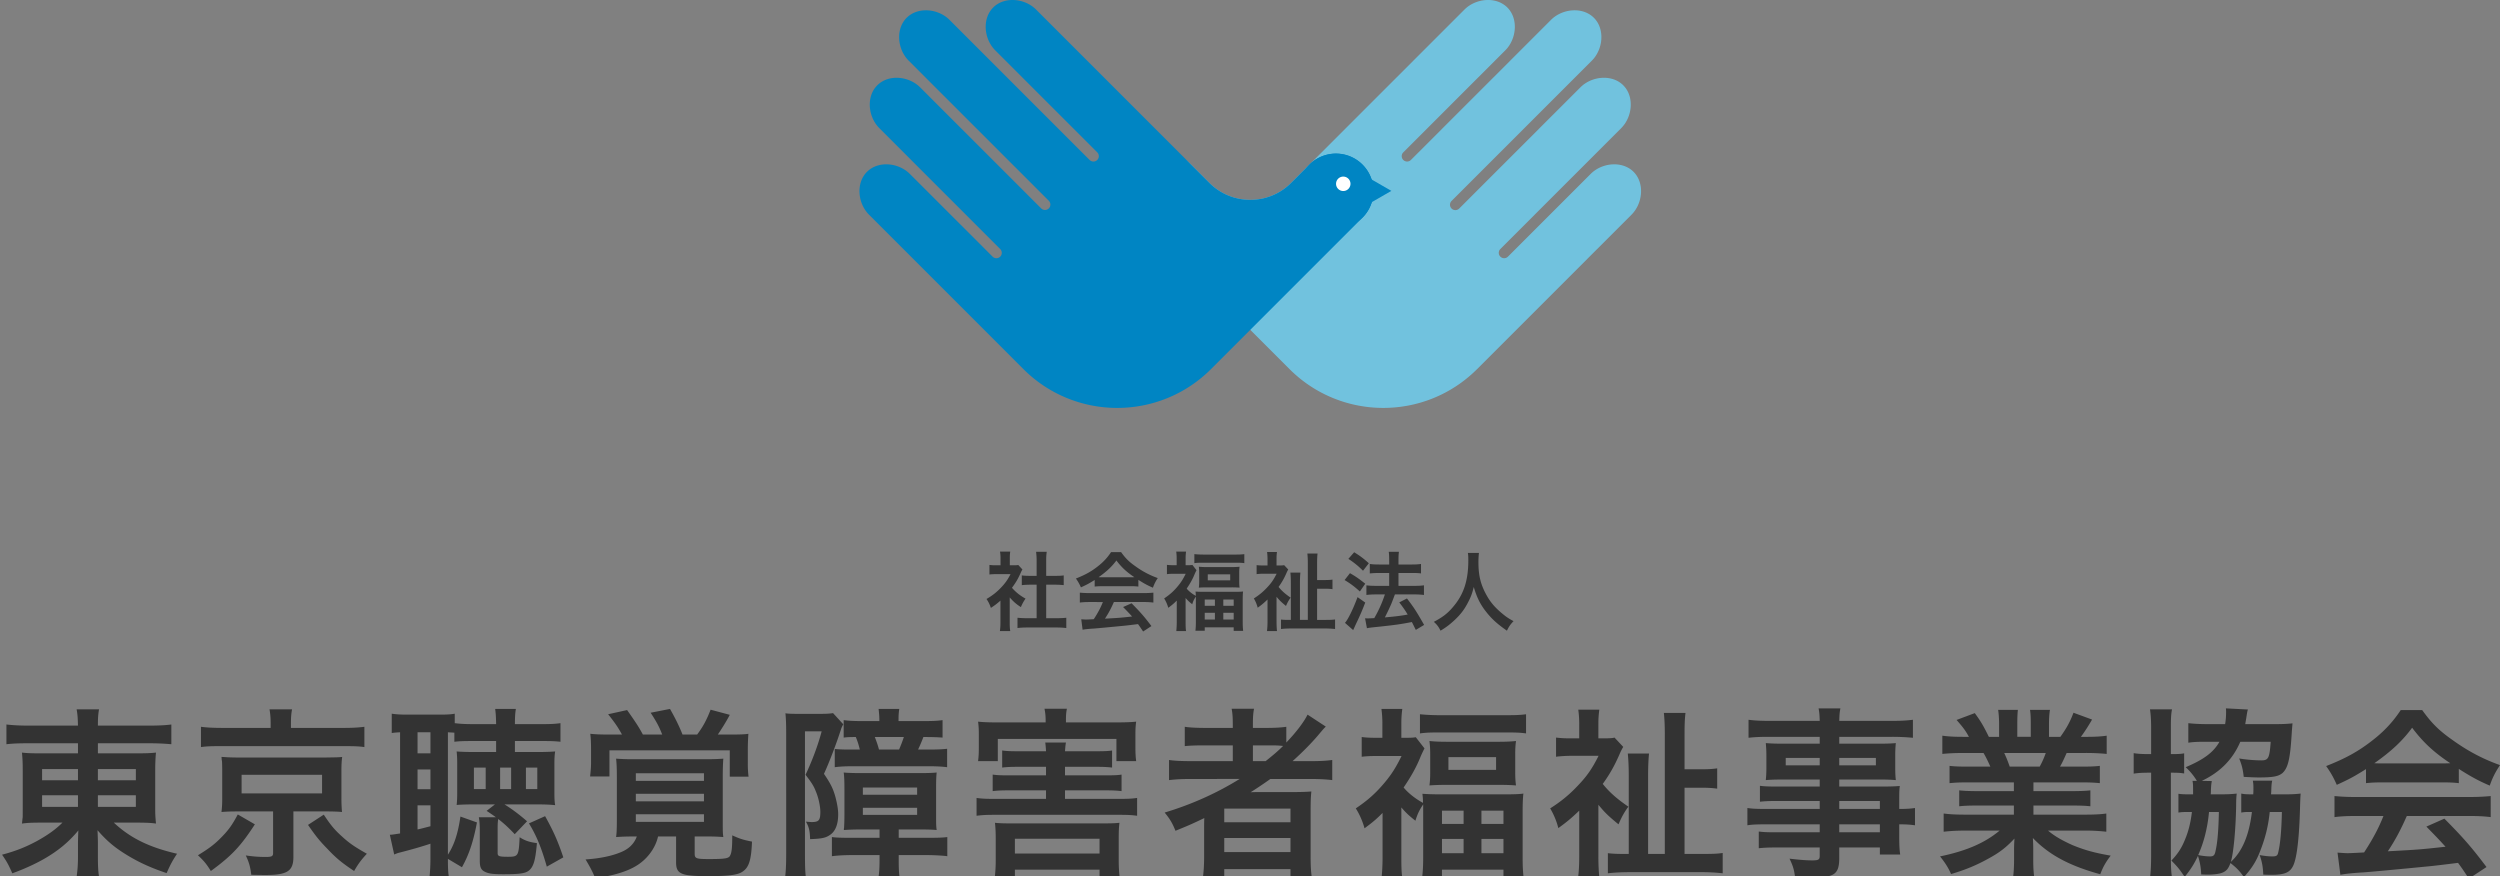 <svg xmlns="http://www.w3.org/2000/svg" width="448" height="157" fill="none"><rect width="100%" height="100%" fill="#808080" stroke="none"/><g clip-path="url(#a)"><path fill="#71C2DE" d="m203.896 29.45-4.752 4.755 31.929 31.928c9.288 9.288 24.347 9.288 33.634 0l27.664-27.663c2.02-2.02 2.383-5.66.365-7.677-2.02-2.021-5.658-1.655-7.677.365l-14.866 14.865a.966.966 0 0 1-1.364-1.365l21.695-21.698c2.019-2.02 2.385-5.66.363-7.676-2.016-2.021-5.655-1.655-7.674.365l-21.699 21.695a.966.966 0 1 1-1.363-1.367l25.109-25.11c2.02-2.017 2.386-5.66.366-7.677-2.019-2.021-5.656-1.653-7.68.365l-25.111 25.11a.965.965 0 1 1-1.365-1.365l18.282-18.28c2.017-2.02 2.383-5.657.362-7.678-2.018-2.018-5.657-1.651-7.675.366l-31.078 31.077c-4.041 4.038-10.586 4.038-14.627 0L213.4 29.45a6.72 6.72 0 0 0-9.504 0Z"/><path fill="#0085C3" d="M244.201 38.957a6.723 6.723 0 0 0-9.508-9.507l-3.331 3.335c-4.042 4.038-10.589 4.038-14.627 0L185.658 1.708C183.639-.31 180-.676 177.983 1.342c-2.022 2.02-1.657 5.659.362 7.678l18.282 18.28a.969.969 0 0 1 0 1.366.967.967 0 0 1-1.367 0l-25.111-25.11c-2.021-2.018-5.659-2.386-7.678-.365-2.021 2.02-1.655 5.66.363 7.679l25.114 25.108a.97.97 0 0 1 0 1.367.963.963 0 0 1-1.365 0L164.886 15.65c-2.022-2.02-5.658-2.386-7.677-.365-2.021 2.017-1.656 5.657.364 7.676l21.695 21.698a.966.966 0 0 1-1.364 1.365L163.037 31.16c-2.019-2.021-5.659-2.387-7.676-.366-2.019 2.018-1.655 5.657.366 7.677l27.66 27.664c9.289 9.287 24.347 9.287 33.636 0l27.178-27.178Z"/><path fill="#0085C3" d="M234.697 29.45a6.721 6.721 0 0 0 0 9.507 6.72 6.72 0 0 0 9.504 0 6.723 6.723 0 0 0-9.507-9.507h.003Z"/><path fill="#0085C3" d="m244.863 36.776 4.469-2.572-4.469-2.574v5.146Z"/><path fill="#fff" d="M242.006 32.94a1.292 1.292 0 1 1-2.585-.002 1.292 1.292 0 0 1 2.585.002Z"/><path fill="#333" d="M5.06 133.196c-1.667 0-2.72.034-3.91.17v-3.537c1.19.137 2.414.204 4.15.204h8.673c-.035-1.394-.069-1.903-.24-2.924h4.014c-.17.986-.204 1.666-.204 2.924h8.876c2.007 0 3.266-.067 4.287-.204v3.537a43.706 43.706 0 0 0-4.082-.17h-9.08v1.803h6.768c1.972 0 2.686-.034 3.64-.136-.103.986-.137 2.144-.137 3.299v6.055c0 1.836 0 1.836.136 3.366-.918-.136-1.905-.17-3.674-.17H20.4c2.925 2.756 6.326 4.422 11.327 5.578-.85 1.293-1.157 1.871-1.87 3.469-2.62-.883-4.627-1.768-6.702-2.993-2.414-1.429-3.91-2.651-5.679-4.692.034.815.068 1.733.068 2.277v2.348c0 1.666.034 2.586.204 3.708h-4.014c.17-1.293.24-2.177.24-3.708v-2.381c0-.374.032-1.599.067-2.21-1.7 2.073-3.673 3.706-6.258 5.168-1.564.886-3.572 1.804-5.579 2.519-.713-1.633-1.02-2.143-1.836-3.334 2.416-.646 4.15-1.326 6.122-2.381 2.006-1.088 3.571-2.21 4.694-3.367H7.611c-1.973 0-2.653.034-3.674.17.035-.306.035-.306.102-.952.035-.136.035-.136.035-2.414v-5.986c0-1.734-.035-2.177-.137-3.367.85.102 1.701.136 3.572.136h6.463v-1.803H5.06v-.002Zm2.483 6.633h6.43v-2.007h-6.43v2.007Zm0 4.762h6.43v-2.075h-6.43v2.075Zm10-4.762h6.801v-2.007h-6.802v2.007Zm0 4.762h6.801v-2.075h-6.802v2.075ZM45.674 147.721c-2.517 3.876-4.116 5.61-7.892 8.366-.748-1.225-1.258-1.838-2.313-2.823 2.108-1.293 3.028-2.007 4.286-3.3 1.224-1.258 1.836-2.108 2.857-4.013l3.062 1.77Zm2.823-18.231c0-.885-.068-1.633-.204-2.381h4.048c-.136.645-.205 1.393-.205 2.381v.952h9.354c1.7 0 2.822-.068 3.808-.204v3.638c-.918-.136-1.8-.169-3.604-.169H39.552c-1.77 0-2.584.033-3.538.169v-3.638c.954.136 2.177.204 3.946.204h8.537v-.952Zm-5.884 15.917c-1.395 0-2.04.034-2.925.102.102-.851.135-1.429.135-2.586v-4.657c0-1.089-.034-1.701-.034-1.77 0-.034-.034-.205-.068-.441 0-.104 0-.238-.034-.408.272 0 .272 0 .782.033.272.033 1.395.067 2.143.067h15.713c2.245-.034 2.245-.034 2.994-.101-.102.781-.136 1.428-.136 2.619v4.657c0 1.089.034 1.701.102 2.586-.68-.067-1.734-.102-2.959-.102h-5.748v8.162c0 2.518-1.088 3.23-4.932 3.23-.374 0-.749 0-2.619-.033-.17-1.429-.409-2.279-.986-3.469 1.43.203 2.414.271 3.571.271 1.088 0 1.327-.136 1.327-.681v-7.481h-6.326v.002Zm.68-3.232h14.421v-3.334h-14.42v3.334Zm14.727 3.81c1.26 1.905 1.94 2.721 3.265 3.911 1.327 1.225 2.347 1.903 4.456 3.095-.952 1.021-1.598 1.871-2.279 3.096-2.244-1.498-3.23-2.313-4.863-4.049-1.36-1.394-2.04-2.244-3.402-4.216l2.823-1.837ZM90.402 144.148c1.224.748 2.652 1.803 4.046 3.026l-2.21 2.313c-1.088-1.156-1.938-1.938-2.96-2.722-.102.748-.102 1.089-.102 2.109v3.979c0 .579.239.681 1.836.681 1.872 0 1.939-.136 2.109-3.502.952.611 1.769.884 3.095 1.054-.272 3.162-.612 4.285-1.497 4.965-.646.477-1.701.613-4.523.613-1.871 0-2.62-.103-3.3-.443-.713-.34-.917-.85-.917-1.973v-5.271c0-1.088-.034-1.735-.17-2.518h3.06c-.543-.408-.815-.578-1.665-1.156l1.496-1.156h-3.775c-1.19 0-2.313.033-3.095.102.068-.577.102-1.223.102-2.108v-5.272c0-.986-.033-1.598-.102-2.21.816.067 1.904.103 3.23.103h3.845v-1.973h-4.15c-1.666 0-2.517.033-3.333.136v-1.631c-.51-.036-.682-.036-1.156-.069v21.937c1.156-1.802 1.803-3.808 2.244-6.836l2.959 1.055c-.646 3.436-1.428 5.781-2.687 8.026l-2.516-1.497c0 1.599.033 2.348.17 3.231h-3.47c.103-.985.17-1.905.17-3.504v-2.447c-1.734.577-3.3 1.021-5.407 1.564-.41.101-.442.101-1.088.373l-.783-3.536c.374 0 .954-.103 1.836-.237v-18.129c-.68.033-1.088.069-1.495.135v-3.468c.646.101 1.463.17 2.72.17h5.749c1.395 0 2.109-.034 2.822-.17v1.7c1.089.136 1.939.171 3.436.171h3.98c-.035-1.601-.068-1.871-.17-2.721h3.707c-.136.815-.17 1.563-.17 2.721h4.932c1.462 0 2.21-.035 3.23-.171v3.333c-.918-.103-1.733-.136-3.298-.136h-4.864v1.973h4.048c1.292 0 2.277-.035 3.163-.103-.102.646-.136 1.258-.136 2.245v5.204c0 1.021.035 1.631.136 2.176-.987-.103-1.94-.136-3.333-.136H90.4Zm-15.578-9.149h2.313v-3.774h-2.313v3.774Zm0 6.428h2.313v-3.537h-2.313v3.537Zm0 7.212c.919-.206 1.259-.307 2.313-.578v-3.742h-2.313v4.32Zm10.102-7.244h2.109v-3.845h-2.11v3.845Zm4.694 0h1.973v-3.845H89.62v3.845Zm4.625 0h2.04v-3.845h-2.04v3.845Zm3.436 4.862c1.53 2.756 2.279 4.456 3.266 7.38l-2.96 1.667c-.985-3.469-1.87-5.577-3.197-7.753l2.89-1.294ZM113.567 149.896c-1.361 0-2.109.034-3.163.103.102-.715.136-1.463.136-3.232v-7.518c0-1.494-.034-2.38-.136-3.298a41.78 41.78 0 0 0 3.265.103h12.687c1.53 0 2.278-.034 3.265-.103-.068.885-.102 1.837-.102 3.334v7.958c0 1.701 0 2.007.102 2.756a35.468 35.468 0 0 0-2.856-.103h-2.279v3.095c0 .85.306.953 2.517.953 2.924 0 3.604-.104 3.842-.647.272-.51.375-1.394.375-3.604 1.259.579 1.938.815 3.538 1.123-.136 3.434-.579 4.727-1.836 5.475-.851.51-2.483.715-5.953.715-4.931 0-5.815-.375-5.815-2.482v-4.626h-3.231c-.477 2.142-2.006 4.149-3.979 5.306-1.701 1.02-4.149 1.735-7.278 2.177-.476-1.157-.883-1.938-1.734-3.367 2.483-.171 4.557-.578 6.224-1.258 1.496-.58 2.483-1.532 2.959-2.857h-.548v-.003Zm-2.109-18.264c-.68-1.26-1.258-2.108-2.482-3.64l3.4-.748c1.429 2.008 2.21 3.198 2.824 4.388h3.469c-.544-1.394-.986-2.244-2.075-3.91l3.469-.681c.918 1.599 1.667 3.129 2.245 4.591h2.619c1.089-1.462 1.701-2.618 2.414-4.455l3.436.919c-.612 1.189-1.564 2.687-2.143 3.536h2.143c1.803 0 2.755-.033 3.334-.137a41.73 41.73 0 0 0-.103 3.062v2.313c0 .783.034 1.498.136 2.314h-3.368v-4.729h-21.563v4.693h-3.468c.102-.918.17-1.666.17-2.347v-2.38c0-1.396-.034-2.042-.136-2.927.918.104 1.904.137 3.4.137h2.279v.001Zm2.483 8.3h12.211v-1.361h-12.211v1.361Zm0 3.672h12.211v-1.361h-12.211v1.361Zm0 3.673h12.211v-1.36h-12.211v1.36ZM140.882 131.189c0-1.327-.034-2.481-.136-3.367.407.069 1.054.102 2.347.102h3.572c1.427 0 1.972-.032 2.618-.134l1.836 2.006c-.203.339-.34.646-.441.985-.782 2.449-2.177 6.088-3.026 7.893 1.19 1.733 1.666 2.685 2.074 4.216.306 1.19.476 2.177.476 3.027 0 1.837-.51 3.097-1.529 3.741-.749.511-1.532.646-3.504.714-.035-1.497-.204-2.176-.749-3.129.544.034.816.069 1.021.069 1.292 0 1.564-.307 1.564-1.838 0-.986-.34-2.585-.816-3.673-.374-.986-.816-1.633-1.837-2.959 1.224-2.586 2.244-5.34 2.89-7.789h-2.992v21.971c0 2.314.034 3.164.17 4.286h-3.741c.136-1.088.204-2.176.204-4.354l-.001-21.767Zm13.332 17.45c-1.021 0-2.006.033-2.993.102 0-.17 0-.308.034-.374.034-.682.067-1.293.067-2.347v-4.729c0-1.225-.033-2.212-.135-2.856.714.068 1.734.103 3.095.103h10.543c1.599 0 2.278-.034 3.026-.103-.066.645-.102 1.292-.102 2.754v4.831c0 1.495 0 2.04.102 2.721-.713-.068-1.597-.102-2.958-.102h-3.843v1.495h5.272c1.904 0 2.687-.033 3.435-.135v3.435c-.646-.102-2.414-.204-3.673-.204h-5.034v.816c0 1.463.033 2.381.17 3.265h-3.81c.137-.851.206-1.733.206-3.23v-.851h-4.864c-1.36 0-2.687.068-3.674.204v-3.435c.681.102 1.667.135 3.198.135h5.34v-1.495h-3.402Zm11.191-19.422c1.734 0 2.55-.034 3.502-.17v3.129c-.918-.068-1.836-.102-3.435-.102-.306.816-.612 1.53-.953 2.244h1.938c1.497 0 2.313-.033 3.266-.135v3.299c-1.088-.137-2.143-.17-3.4-.17h-13.469c-1.191 0-2.211.033-3.266.17v-3.266c.782.068 1.429.102 2.245.102h2.245a14.373 14.373 0 0 0-.715-2.244c-1.122 0-1.632.033-2.176.102v-3.129c1.054.136 1.871.17 3.503.17h2.89v-.237c0-.748-.068-1.292-.134-1.938h3.707c-.102.61-.136 1.121-.136 1.902v.272l4.388.001Zm-10.782 13.196h9.727v-1.292h-9.727v1.292Zm0 3.607h9.727v-1.259h-9.727v1.259Zm6.495-11.702c.307-.747.579-1.394.851-2.244h-5.204c.307.782.544 1.462.748 2.244h3.605ZM196.426 134.625c1.563 0 2.21-.033 2.856-.137v3.062c-.783-.102-1.701-.136-2.856-.136h-5.579v1.531h7.245c1.599 0 2.245-.035 2.891-.137v2.96c-.884-.103-1.633-.137-2.891-.137h-7.245v1.529h9.66c1.564 0 2.347-.033 3.264-.17v3.198c-.985-.137-1.7-.17-3.264-.17h-22.21c-1.53 0-2.279.033-3.298.17v-3.198c.883.137 1.734.17 3.298.17h9.149v-1.529h-6.666c-1.258 0-2.006.034-2.891.137v-2.96c.749.102 1.327.137 2.891.137h6.666v-1.531h-4.965c-1.19 0-2.108.034-2.891.136v-3.062c.783.104 1.327.137 2.891.137h4.965a17.896 17.896 0 0 0-.136-1.564h3.707c-.102.578-.102.748-.17 1.564h5.579Zm-9.048-5.577c0-.782-.068-1.326-.203-2.042h4.013c-.137.682-.171 1.191-.171 2.042v.406h8.979c1.564 0 2.654-.032 3.605-.135-.102.749-.135 1.326-.135 2.414v2.143c0 .987.034 1.735.135 2.519h-3.537v-3.981h-21.257v3.981h-3.537c.102-.817.135-1.361.135-2.551v-2.11c0-1.053-.033-1.665-.135-2.414.951.103 2.006.135 3.604.135h8.503v-.407h.001Zm-5.509 28.195h-3.605c.136-1.293.17-2.109.17-3.027v-3.98c0-1.021-.034-1.835-.136-2.788.714.067 1.327.103 2.518.103h17.209c1.293 0 1.837-.035 2.585-.103-.102.783-.136 1.497-.136 2.788v4.014c0 1.157.068 2.109.17 2.994h-3.605v-1.395H181.87l-.001 1.394Zm0-4.286h15.17v-2.654h-15.17v2.654ZM213.435 139.592c-1.667 0-2.789.067-3.945.203v-3.605c.917.137 2.108.205 3.979.205h7.449v-2.824h-4.934c-1.699 0-2.72.034-3.672.136v-3.468c.816.134 2.108.204 3.81.204h4.795v-.579c0-1.224-.036-1.972-.206-2.856h4.014c-.17.885-.204 1.564-.204 2.856v.579h2.346c1.667 0 2.722-.07 3.641-.204v2.822c1.733-1.803 3.161-3.673 3.809-4.999l3.265 2.143c-.374.374-.408.408-1.496 1.699-1.293 1.497-2.72 2.926-4.456 4.491h3.366c1.668 0 2.723-.068 3.743-.205v3.605c-1.089-.136-2.381-.203-4.047-.203h-7.04a80.81 80.81 0 0 1-3.538 2.38c.714-.033.714-.033 2.652-.033h4.762c1.598 0 2.483-.035 3.468-.104-.1.953-.134 1.734-.134 3.572v8.06c0 1.701.067 2.823.204 3.674h-3.811v-1.394h-11.869v1.394h-3.81c.135-1.089.204-2.21.204-3.674v-5.033c0-.543 0-1.259.034-1.836-2.211 1.055-2.653 1.258-5.17 2.278-.544-1.36-.987-2.108-1.938-3.265 4.863-1.463 9.387-3.504 13.435-6.02l-8.706.001Zm5.952 7.753h11.869v-2.448h-11.869v2.448Zm0 5.34h11.869v-2.517h-11.869v2.517Zm7.415-16.29c1.359-1.089 2.143-1.735 3.129-2.721-1.021-.104-1.396-.104-2.722-.104h-2.687v2.824h2.28v.001ZM247.756 145.679c-1.089 1.088-1.633 1.564-3.231 2.754a13.502 13.502 0 0 0-1.564-3.57c2.211-1.496 3.605-2.755 5.17-4.624 1.258-1.498 2.041-2.756 3.026-4.763h-4.558c-.986 0-1.701.034-2.584.136v-3.537c.781.102 1.496.136 2.414.136h1.293v-2.652c0-.851-.068-1.769-.17-2.517h3.741a18.519 18.519 0 0 0-.171 2.551v2.618h.985c.818 0 1.293-.034 1.601-.103l1.563 2.008c-.238.441-.476.951-.713 1.496-.716 1.803-1.667 3.504-3.029 5.51.818.986 2.041 1.972 3.471 2.755 0-.68-.034-1.021-.103-1.633.918.069 1.803.102 3.334.102h11.426c1.601 0 2.586-.032 3.334-.136-.103.919-.135 1.837-.135 3.402v8.195c0 1.497.067 2.519.17 3.401h-3.605v-1.359H258.4v1.292h-3.537c.103-.952.17-1.905.17-3.366V144.149c-.679 1.021-.985 1.633-1.394 2.925-1.192-.952-1.666-1.395-2.518-2.381v9.082c0 1.632.034 2.652.171 3.503h-3.707c.1-1.056.17-2.313.17-3.538l.001-8.061Zm6.701-17.687c1.02.104 2.176.17 3.569.17h11.94c1.528 0 2.583-.032 3.503-.17v3.437c-.92-.138-1.804-.171-3.163-.171h-12.688c-1.359 0-2.211.033-3.162.171v-3.437h.001Zm1.835 7.279c0-1.088-.033-1.667-.137-2.483.952.103 1.837.137 3.163.137h9.251c1.227 0 2.144-.034 3.096-.137-.102.851-.137 1.36-.137 2.449v2.993c0 1.156.035 1.701.137 2.518-.919-.068-1.699-.102-3.162-.102h-9.15c-1.36 0-2.278.033-3.197.102.104-.783.137-1.395.137-2.45v-3.027h-.001Zm2.109 12.381h3.877v-2.382h-3.877v2.382Zm0 5.237h3.877v-2.551h-3.877v2.551Zm1.157-14.931h8.537v-2.278h-8.537v2.278Zm5.917 9.694h3.946v-2.382h-3.946v2.382Zm0 5.237h3.946v-2.551h-3.946v2.551ZM286.43 153.569c0 1.428.068 2.688.17 3.708h-3.809c.136-1.056.205-2.28.205-3.708v-8.299c-1.531 1.463-2.211 2.007-3.742 3.13a13.273 13.273 0 0 0-1.463-3.538c1.837-1.156 3.401-2.415 4.931-4.047 1.667-1.735 2.586-3.061 3.742-5.374H281.6c-.884 0-2.073.068-2.756.17v-3.436a20.15 20.15 0 0 0 2.551.137h1.602v-2.652c0-.851-.069-1.735-.171-2.483h3.774a17.23 17.23 0 0 0-.17 2.517v2.619h1.021c.952 0 1.53-.034 1.871-.137l1.564 1.668c-.17.271-.443.781-.715 1.428-.817 1.871-1.7 3.469-2.959 5.204 1.19 1.496 2.551 2.686 4.592 4.081-.68.918-1.157 1.734-1.768 3.164-1.871-1.531-2.449-2.109-3.606-3.504v9.352Zm18.945-.545c1.564 0 2.414-.033 3.333-.17v3.641a33.997 33.997 0 0 0-3.945-.205h-12.62c-1.528 0-2.89.068-4.013.205v-3.606c.817.103 1.566.136 2.994.136h.748v-14.079c0-1.633-.068-2.857-.17-3.912h3.81c-.103.783-.171 2.415-.171 3.707v14.284h2.994V131.7c0-1.87-.069-2.992-.17-3.945h3.877c-.138 1.123-.171 2.108-.171 3.979v6.124h2.652c1.43 0 2.314-.035 3.197-.171v3.64c-1.02-.138-1.803-.171-3.231-.171h-2.618v11.869l3.504-.001ZM326.092 143.536h-7.722c-1.19 0-2.109.033-2.992.135v-2.855c.749.102 1.632.136 3.061.136h7.653v-1.258h-6.905c-1.156 0-1.972.034-2.756.101.069-.714.104-1.358.104-2.21v-2.143c0-.918-.034-1.428-.104-2.278.919.067 1.566.102 2.79.102h6.871v-1.225h-8.946c-1.633 0-2.651.034-3.809.17v-3.23c1.02.136 2.108.203 4.013.203h8.742c-.035-1.155-.07-1.495-.205-2.244h3.911c-.135.714-.17 1.021-.204 2.244h9.184c1.904 0 2.958-.067 4.014-.203v3.23a38.743 38.743 0 0 0-3.811-.17h-9.387v1.225h7.415c1.259 0 1.905-.034 2.721-.102a21.756 21.756 0 0 0-.102 2.278v2.143c0 1.021.034 1.496.102 2.21a28.432 28.432 0 0 0-2.585-.101h-7.551v1.258h7.381c1.904 0 2.449-.034 3.469-.102-.102.849-.102 1.258-.102 2.959v1.155c1.427 0 2.142-.067 2.823-.17v3.097c-.782-.103-1.396-.17-2.823-.17v1.903c0 1.735.034 2.517.17 3.503h-3.639v-1.259h-7.279v1.837c0 2.925-.816 3.538-4.761 3.538-.817 0-2.007-.035-3.164-.103-.17-1.326-.373-1.973-.986-3.265 1.736.203 2.958.307 4.081.307 1.088 0 1.328-.137 1.328-.783v-1.531h-7.687c-1.43 0-2.278.035-3.232.136v-2.991c.884.102 1.429.136 3.129.136h7.79v-1.428h-9.354c-1.836 0-2.754.032-3.605.17v-3.097c.884.137 1.633.17 3.539.17h9.421l-.001-1.428Zm-6.089-6.393h6.089v-1.326h-6.089v1.326Zm9.591 0h6.565v-1.326h-6.565v1.326Zm7.28 6.393h-7.279v1.428h7.279v-1.428Zm-7.28 5.612h7.279v-1.428h-7.279v1.428ZM352.692 140.203c-1.531 0-2.246.035-3.333.136v-3.095c.918.103 1.734.136 3.333.136h3.978c-.544-1.224-.849-1.803-1.223-2.448h-3.503c-1.566 0-2.858.067-3.878.17v-3.267c1.02.139 2.041.206 3.707.206h1.054c-.61-1.123-1.02-1.668-2.211-3.027l3.267-1.225c1.088 1.496 1.529 2.244 2.518 4.252h1.836v-2.279c0-.986-.069-1.904-.17-2.55h3.536c-.068.61-.102 1.325-.102 2.413v2.416h2.413v-2.416c0-1.02-.032-1.733-.134-2.413h3.571c-.104.61-.172 1.529-.172 2.55v2.279h2.041c1.123-1.564 1.77-2.756 2.348-4.319l3.333 1.224c-.713 1.225-1.326 2.177-2.006 3.096h.918c1.7 0 2.721-.067 3.707-.206v3.267a39.221 39.221 0 0 0-3.877-.17h-3.3c-.545 1.225-.782 1.734-1.189 2.448h3.774c1.6 0 2.414-.033 3.366-.136v3.095c-1.053-.101-1.802-.136-3.366-.136h-8.536v1.565h6.869c1.429 0 2.448-.034 3.334-.137v2.856c-.851-.102-1.905-.136-3.334-.136h-6.869v1.633h9.147c1.837 0 2.994-.068 3.913-.204v3.265a33.039 33.039 0 0 0-3.878-.204h-6.565c1.088.952 2.586 1.803 4.422 2.619 2.075.85 3.845 1.361 6.804 1.87-.918 1.225-1.326 1.939-1.871 3.334-5.477-1.497-9.185-3.469-12.075-6.496.069 1.155.069 1.565.069 2.313v1.633c0 1.394.067 2.381.204 3.299h-3.844c.136-.953.203-2.007.203-3.334v-1.564c0-.748 0-1.021.07-2.244-1.498 1.598-2.688 2.517-4.695 3.605-2.074 1.156-4.115 2.006-6.666 2.754-.477-1.122-1.122-2.107-1.974-3.162 4.729-.986 8.028-2.414 10.68-4.626h-6.053c-1.599 0-2.756.068-3.979.204v-3.265c1.02.136 2.141.204 3.943.204h8.641v-1.633h-6.462c-1.431 0-2.483.034-3.334.136v-2.856c.884.103 1.87.137 3.334.137h6.462v-1.565h-8.196v-.002Zm12.822-2.823c.477-.884.78-1.563 1.089-2.448h-7.449c.442.951.68 1.564.986 2.448h5.374ZM385.483 130.442c0-1.429-.068-2.381-.205-3.333h3.946c-.17.883-.204 1.632-.204 3.23v4.795c1.463 0 1.769-.033 2.381-.136v3.606c-.714-.104-1.022-.138-2.381-.138v14.796c0 1.938.034 2.892.204 4.047h-3.946c.137-1.021.205-2.313.205-4.114v-14.729h-.205c-1.325 0-2.005.034-2.924.17v-3.673c.851.137 1.563.17 2.924.17h.205v-4.691Zm8.195 9.49a10.623 10.623 0 0 0-2.007-2.449c3.3-1.396 5-2.687 6.056-4.558h-2.415c-1.43 0-2.348.034-3.163.17v-3.503c.884.102 1.973.17 3.367.17h3.23c.136-.884.17-1.43.17-2.245 0-.135 0-.305-.034-.578l3.945.204c-.103.271-.17.715-.306 1.599a37.81 37.81 0 0 0-.171 1.021h5.442c1.224 0 2.076-.034 3.026-.137-.066.748-.102 1.123-.17 2.246-.271 4.183-.645 5.713-1.599 6.631-.713.613-1.667.816-4.217.816-.748 0-1.36-.033-2.754-.102-.17-1.429-.341-2.109-.817-3.3 1.157.204 2.754.341 3.979.341 1.259 0 1.463-.408 1.667-3.333h-5.443c-1.358 3.162-3.604 5.442-6.903 7.007l1.803.032c-.103.478-.135.817-.17 1.734 0 .138 0 .308-.033.646h1.7c1.327 0 1.973-.032 2.96-.135-.068.578-.104 1.121-.104 2.074-.067 4.354-.475 8.64-.952 10.17 2.041-1.871 3.266-4.728 3.777-8.945h-.784a6.69 6.69 0 0 0-1.123.103v-3.401c.545.103.749.135 2.145.135.034-.441.034-.816.034-1.121 0-.646-.034-.919-.102-1.326h3.467c-.101.511-.135.681-.17 1.904 0 .17-.032.307-.032.543h2.381c1.325 0 1.938-.032 2.924-.135-.067.68-.067 1.121-.103 2.04-.135 5.884-.578 9.557-1.257 10.918-.579 1.19-1.532 1.599-3.878 1.599-.205 0-.646 0-1.462-.033-.068-1.43-.205-2.211-.646-3.505.919.171 1.633.239 2.277.239.683 0 .919-.137 1.022-.613.373-1.463.61-3.91.68-7.346h-2.177c-.273 2.619-.816 4.728-1.77 7.144-.68 1.733-1.427 2.925-2.856 4.522-.748-1.088-1.396-1.734-2.414-2.518-.375 1.021-.715 1.43-1.463 1.734-.478.205-1.565.342-2.518.342-.17 0-.441 0-1.258-.035-.068-1.395-.239-2.211-.579-3.332-.714 1.496-1.223 2.312-2.381 3.774-1.019-1.497-1.223-1.734-2.38-2.925 1.087-1.157 1.735-2.108 2.313-3.469.715-1.633 1.122-3.232 1.36-5.238h-.815c-.816 0-1.122.033-1.601.103v-3.368c.479.069.818.102 1.838.102H393v-.679c0-.918 0-1.225-.103-1.734h.781Zm2.178 5.577c-.272 2.892-.918 5.408-1.938 7.72.68.138 1.496.239 2.143.239.578 0 .815-.204.952-.918.373-1.564.544-3.81.612-7.041h-1.769ZM423.988 137.822c-2.178 1.361-2.927 1.769-5.239 2.823-.577-1.327-1.088-2.21-1.904-3.368 3.47-1.36 5.747-2.618 8.197-4.522 2.176-1.667 3.809-3.436 5.17-5.511h3.843c1.735 2.416 3.062 3.708 5.543 5.443 2.755 1.972 5.443 3.366 8.402 4.42-.918 1.395-1.36 2.313-1.838 3.674-2.039-.884-3.299-1.564-5.543-2.993v2.551c-.885-.101-1.701-.136-2.926-.136h-10.917c-.919 0-1.904.035-2.788.136v-2.517Zm-1.804 8.402c-1.7 0-2.789.067-3.844.203v-3.774a39.3 39.3 0 0 0 3.844.17h20.305c1.634 0 2.755-.068 3.843-.17v3.774c-1.088-.136-2.177-.203-3.843-.203H431.3c-1.088 2.482-2.109 4.388-3.401 6.326 5.646-.306 5.646-.306 10.339-.815-1.054-1.157-1.632-1.771-3.434-3.606l3.23-1.429c3.504 3.537 4.932 5.205 7.551 8.673l-3.163 2.075c-.918-1.396-1.191-1.804-1.939-2.823-2.72.34-4.659.578-5.885.68-3.399.34-9.589.918-10.984 1.021-1.836.102-3.47.271-4.218.441l-.51-3.979c.986.066 1.395.102 1.836.102.273 0 1.259-.035 2.926-.136 1.599-2.45 2.618-4.388 3.469-6.53h-4.933Zm15.476-9.422c.441 0 .748 0 1.428-.034-2.958-1.972-4.863-3.74-6.835-6.359-1.701 2.312-3.674 4.184-6.771 6.359.546.034.818.034 1.327.034h10.851ZM180.943 111.517c0 .723.017 1.122.096 1.57h-1.857c.064-.464.097-.88.097-1.6v-3.861c-.625.562-.945.802-1.714 1.313a6.036 6.036 0 0 0-.784-1.602c1.072-.624 1.809-1.2 2.642-2.081.72-.753 1.168-1.394 1.665-2.371h-2.498c-.545 0-.913.018-1.282.065v-1.715c.401.048.706.065 1.202.065h.785v-1.281c0-.417-.031-.818-.095-1.17h1.84c-.064.337-.079.706-.079 1.185v1.266h.64c.466 0 .641-.018.881-.049l.737.801c-.128.209-.225.4-.336.657-.512 1.12-.785 1.585-1.538 2.626.722.816 1.425 1.377 2.434 1.938a7.253 7.253 0 0 0-.833 1.52c-.816-.512-1.297-.943-2.002-1.729v4.453h-.001Zm6.534-.736h1.841c.769 0 1.297-.032 1.762-.08v1.842a15.19 15.19 0 0 0-1.762-.096h-5.252c-.64 0-1.201.031-1.729.096v-1.842c.48.048 1.025.08 1.745.08h1.682v-6.004h-1.152c-.513 0-1.025.031-1.506.079v-1.746c.432.064.865.081 1.506.081h1.152v-2.707c0-.641-.031-1.008-.096-1.602h1.906c-.08.61-.096.914-.096 1.602v2.707h1.618c.704 0 1.104-.017 1.521-.081v1.746a15.336 15.336 0 0 0-1.521-.079h-1.618l-.001 6.004ZM196.166 103.928c-1.024.641-1.377.832-2.466 1.329a8.085 8.085 0 0 0-.896-1.586c1.633-.641 2.706-1.232 3.859-2.129 1.024-.786 1.793-1.618 2.434-2.595h1.809c.817 1.137 1.442 1.747 2.61 2.562a15.546 15.546 0 0 0 3.956 2.082 7.098 7.098 0 0 0-.866 1.729c-.96-.416-1.552-.735-2.609-1.409v1.202a11.36 11.36 0 0 0-1.378-.065h-5.14c-.432 0-.897.018-1.313.065v-1.185Zm-.849 3.955c-.8 0-1.313.032-1.81.096v-1.777c.48.048 1.089.08 1.81.08h9.56c.768 0 1.297-.032 1.81-.08v1.777a14.004 14.004 0 0 0-1.81-.096h-5.269c-.512 1.169-.993 2.066-1.601 2.979 2.658-.145 2.658-.145 4.868-.384a50.701 50.701 0 0 0-1.618-1.697l1.522-.673c1.649 1.665 2.322 2.45 3.555 4.084l-1.489.976a24.445 24.445 0 0 0-.914-1.329c-1.281.16-2.194.273-2.771.321-1.602.159-4.516.432-5.172.479-.865.049-1.634.129-1.986.209l-.24-1.874c.464.031.656.047.866.047.128 0 .592-.016 1.376-.063.752-1.151 1.233-2.066 1.633-3.074l-2.32-.001Zm7.287-4.437c.208 0 .352 0 .672-.015-1.393-.93-2.289-1.763-3.218-2.995-.801 1.089-1.729 1.97-3.187 2.995.255.015.385.015.625.015h5.108ZM210.875 107.626c-.512.512-.769.736-1.521 1.298a6.346 6.346 0 0 0-.737-1.683c1.042-.703 1.698-1.297 2.435-2.177.592-.705.961-1.297 1.425-2.243h-2.146c-.464 0-.8.017-1.217.064v-1.664c.368.048.705.063 1.137.063h.608v-1.25c0-.4-.031-.832-.079-1.184h1.762a8.857 8.857 0 0 0-.081 1.201v1.233h.464c.384 0 .608-.016.753-.049l.737.945a8.665 8.665 0 0 0-.336.704c-.337.849-.786 1.65-1.425 2.596.384.463.96.928 1.633 1.296 0-.319-.016-.479-.049-.769.432.033.849.049 1.57.049h5.379c.754 0 1.217-.016 1.57-.064-.048.433-.064.864-.064 1.602v3.859c0 .704.032 1.185.081 1.601h-1.698v-.642h-5.188v.61h-1.665c.047-.449.078-.897.078-1.585v-4.533c-.318.48-.464.769-.656 1.376-.56-.445-.784-.655-1.185-1.12v4.277c0 .769.016 1.248.081 1.649h-1.746c.048-.496.08-1.09.08-1.666v-3.794Zm3.155-8.326c.481.048 1.026.08 1.682.08h5.62c.721 0 1.217-.016 1.649-.08v1.617c-.432-.064-.848-.079-1.489-.079h-5.973c-.641 0-1.04.015-1.489.079V99.3Zm.866 3.426c0-.512-.017-.784-.065-1.168.449.048.865.063 1.489.063h4.355c.578 0 1.01-.016 1.458-.063-.048.4-.065.641-.065 1.154v1.407c0 .545.017.802.065 1.186a18.128 18.128 0 0 0-1.489-.048h-4.307c-.642 0-1.074.016-1.506.048a8.03 8.03 0 0 0 .065-1.153v-1.426Zm.992 5.83h1.825v-1.122h-1.825v1.122Zm0 2.465h1.825v-1.202h-1.825v1.202Zm.544-7.029h4.021v-1.073h-4.021v1.073Zm2.786 4.564h1.859v-1.122h-1.859v1.122Zm0 2.465h1.859v-1.202h-1.859v1.202ZM228.756 111.342c0 .673.031 1.265.079 1.746h-1.793c.064-.496.098-1.073.098-1.746v-3.907c-.722.688-1.042.943-1.763 1.473a6.203 6.203 0 0 0-.688-1.665c.864-.544 1.6-1.137 2.321-1.905.785-.816 1.217-1.441 1.762-2.529h-2.29c-.417 0-.977.031-1.298.079v-1.617c.401.048.753.063 1.201.063h.754v-1.249a8.91 8.91 0 0 0-.081-1.167h1.776a8.117 8.117 0 0 0-.079 1.185v1.231h.48c.449 0 .72-.015.879-.063l.738.784c-.08.129-.208.368-.336.673a12.36 12.36 0 0 1-1.395 2.45c.563.705 1.201 1.265 2.162 1.922-.319.432-.544.816-.834 1.489-.879-.722-1.15-.992-1.695-1.649v4.402h.002Zm8.92-.257c.735 0 1.137-.016 1.568-.08v1.714a16.097 16.097 0 0 0-1.856-.096h-5.941c-.721 0-1.36.031-1.89.096v-1.697c.385.048.736.063 1.409.063h.353v-6.629c0-.77-.033-1.346-.081-1.841h1.793c-.047.367-.08 1.137-.08 1.744v6.726h1.411v-10.04c0-.882-.033-1.408-.081-1.858h1.826c-.064.528-.081.995-.081 1.874v2.883h1.25c.671 0 1.087-.016 1.505-.08v1.714c-.479-.064-.848-.08-1.521-.08h-1.234v5.588l1.65-.001ZM241.914 102.711c1.056.608 1.602.992 2.736 1.89l-.96 1.393c-1.009-.913-1.681-1.408-2.738-2.05l.962-1.233Zm2.736 5.268a41.952 41.952 0 0 1-1.505 3.507c-.255.543-.255.543-.479 1.041l-.177.384-1.473-1.298c.529-.56 1.473-2.482 2.258-4.611l1.376.977Zm-1.984-9.016c1.072.657 1.666 1.106 2.627 1.971l-1.041 1.344a15.005 15.005 0 0 0-2.626-2.129l1.04-1.186Zm1.955 11.834c.223.017.351.017.512.017.271 0 .688-.017 1.136-.049a22.267 22.267 0 0 0 1.905-4.243h-1.649c-.624 0-1.184.032-1.665.096v-1.729c.447.063.945.095 1.683.095h2.4v-2.305H247.1c-.607 0-1.136.032-1.632.081v-1.699c.4.064.928.097 1.649.097h1.824v-.656c0-.85-.015-1.202-.08-1.62h1.826c-.063.497-.08.786-.08 1.62v.656h2.466c.673 0 1.105-.032 1.57-.097v1.699c-.417-.065-.865-.081-1.554-.081h-2.482v2.305h2.962c.643 0 1.138-.031 1.603-.095v1.729a12.324 12.324 0 0 0-1.603-.096h-3.602c-.609 1.634-.609 1.634-1.041 2.562-.049.129-.305.642-.754 1.554 1.874-.159 3.107-.319 4.084-.512-.434-.722-.736-1.17-1.505-2.178l1.378-.705c1.296 1.697 1.664 2.275 3.073 4.74l-1.489.896c-.336-.672-.433-.881-.704-1.409-2.178.416-2.802.497-5.558.801-1.729.177-2.018.209-2.496.305l-.334-1.779ZM265.031 99.09c-.049.257-.097 1.009-.097 1.585 0 2.499.399 4.101 1.504 6.07.642 1.138 1.329 1.953 2.418 2.915.914.783 1.378 1.12 2.37 1.648-.576.608-.832.978-1.184 1.714-1.858-1.297-2.818-2.194-3.909-3.62-.944-1.248-1.52-2.449-2.033-4.211-.303 1.233-.575 1.938-1.217 3.107-.607 1.121-1.281 1.952-2.354 2.945-.816.736-1.313 1.121-2.387 1.778-.351-.721-.655-1.105-1.199-1.585 1.584-.85 2.4-1.458 3.361-2.579 1.986-2.273 2.819-4.788 2.819-8.472 0-.592-.016-.88-.079-1.296h1.987v.002Z"/></g><defs><clipPath id="a"><path fill="#fff" d="M0 0h448v157H0z"/></clipPath></defs></svg>